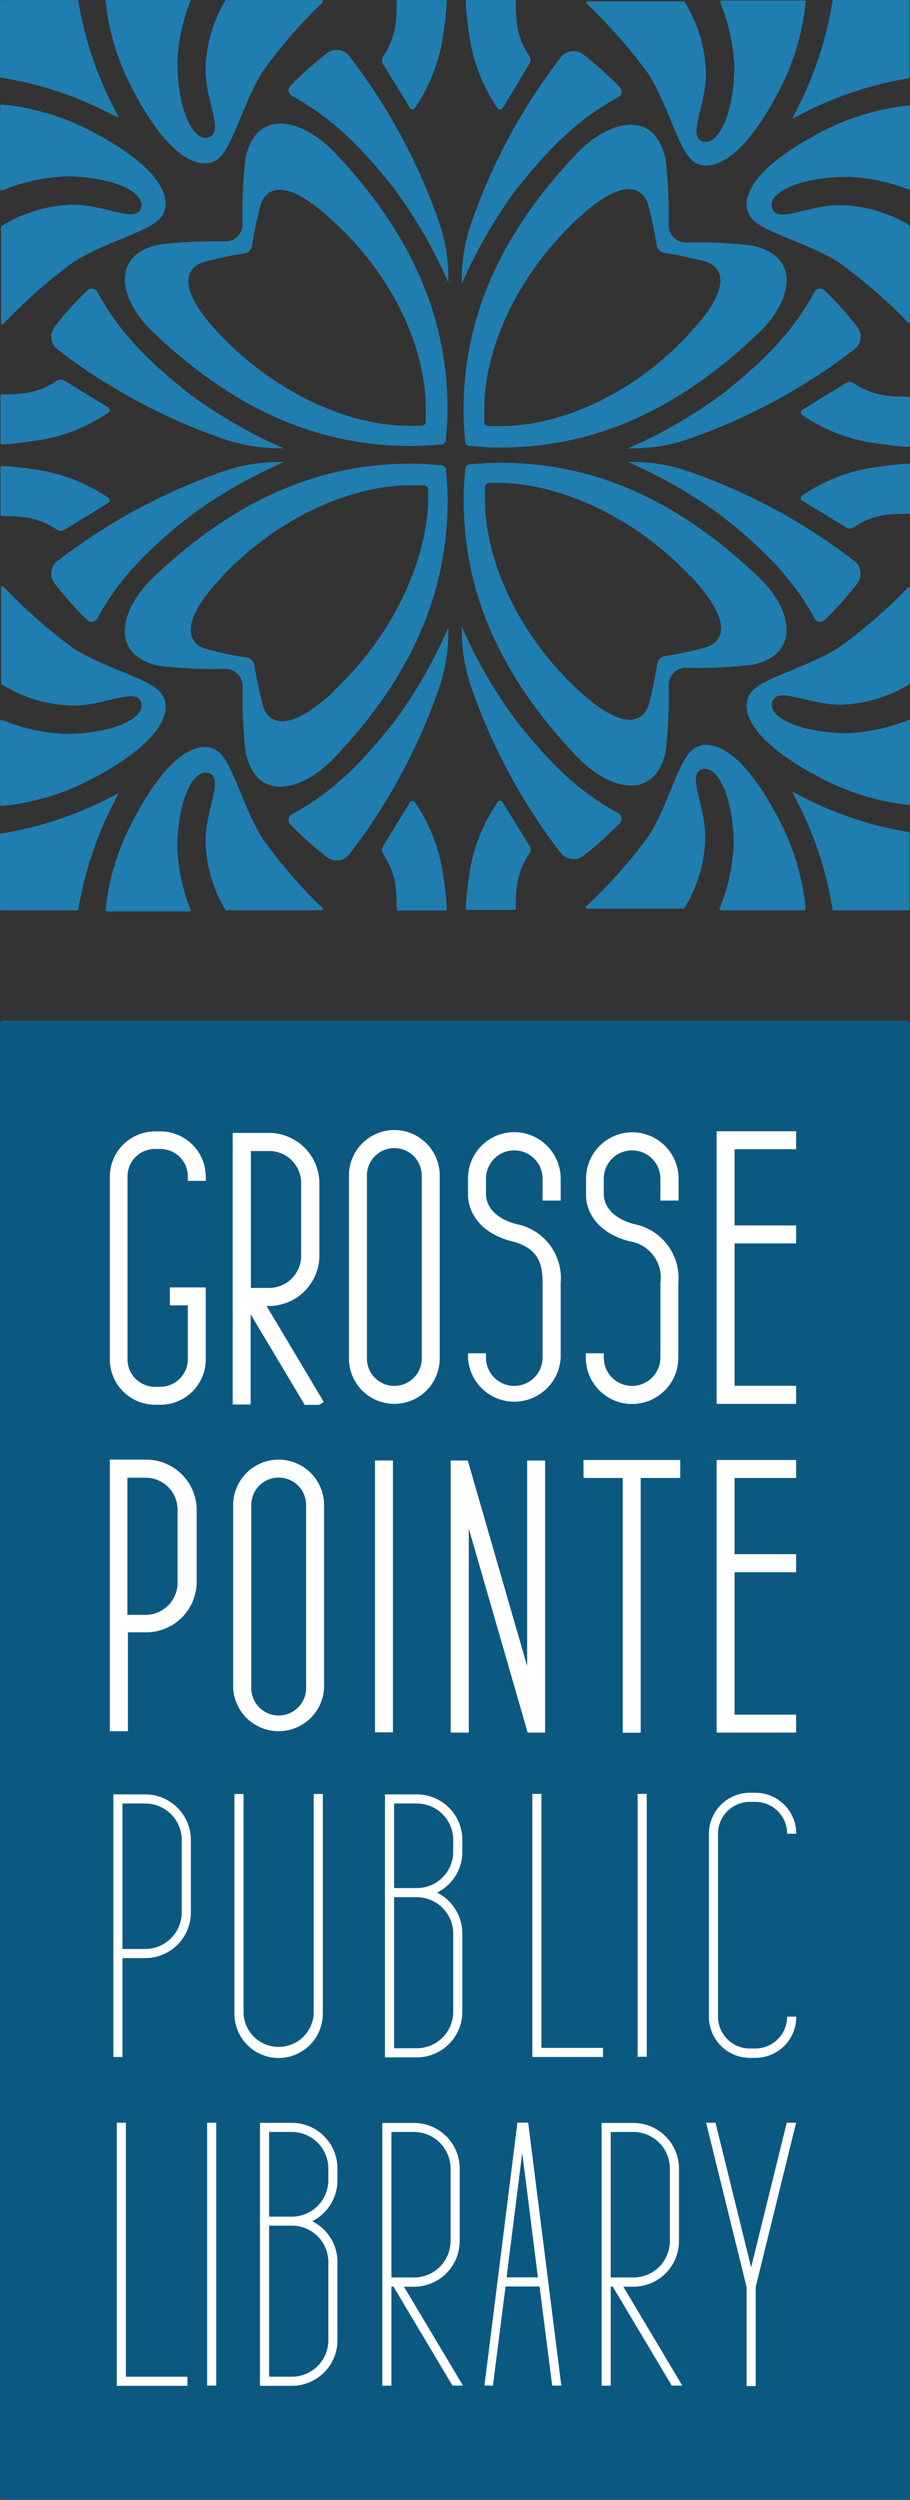 <?xml version="1.0" encoding="UTF-8"?>
<svg xmlns="http://www.w3.org/2000/svg" id="Layer_1" data-name="Layer 1" viewBox="0 0 72 197.73">
  <rect x="0" y="0" width="72" height="197.73" fill="#333333" stroke="none"/>
  <defs>
    <style>.cls-1{fill:#0b5981;}.cls-2{fill:#fff;}.cls-3{fill:#1f7eaf;}</style>
  </defs>
  <title>GPL_Vertical_HEX</title>
  <rect class="cls-1" y="80.73" width="72" height="117" rx="0.26" ry="0.26"></rect>
  <path class="cls-2" d="M283,386.45h-.44A3.59,3.59,0,0,0,279,390v14.48a3.59,3.59,0,0,0,3.59,3.59H283a3.59,3.59,0,0,0,3.59-3.59v-5.69h-2.84v1.42h1.42v4.27a2.18,2.18,0,0,1-2.17,2.17h-.44a2.17,2.17,0,0,1-2.16-2.17V390a2.16,2.16,0,0,1,2.16-2.16H283a2.17,2.17,0,0,1,2.17,2.16v.36h1.42V390A3.59,3.59,0,0,0,283,386.45Z" transform="translate(-270.31 -296.96)"></path>
  <path class="cls-2" d="M301.51,386.34a3.6,3.6,0,0,0-3.59,3.6v14.47a3.59,3.59,0,0,0,7.18,0V389.94A3.6,3.6,0,0,0,301.51,386.34Zm2.17,3.6v14.47a2.17,2.17,0,1,1-4.34,0V389.94a2.17,2.17,0,0,1,4.34,0Z" transform="translate(-270.31 -296.96)"></path>
  <polygon class="cls-2" points="62.99 90.9 62.99 89.48 56.7 89.48 56.7 111.04 62.99 111.04 62.99 109.61 58.12 109.61 58.12 98.35 62.99 98.35 62.99 96.93 58.12 96.93 58.12 90.9 62.99 90.9"></polygon>
  <path class="cls-2" d="M311,386.51a3.66,3.66,0,0,0-3.66,3.66c0,.25,0,1.1,0,1.44.13,1.7,1.39,3,3.46,3.53s2.44,1.7,2.44,3.29v5.91a2.24,2.24,0,0,1-4.48,0V404h-1.42v.35a3.67,3.67,0,0,0,7.33,0v-5.91a4.35,4.35,0,0,0-3.51-4.66c-1.45-.38-2.32-1.21-2.4-2.27,0-.22,0-.92,0-1.32a2.24,2.24,0,0,1,4.48,0v1.73h1.43v-1.73A3.68,3.68,0,0,0,311,386.51Z" transform="translate(-270.31 -296.96)"></path>
  <path class="cls-2" d="M320.11,395.14a2.9,2.9,0,0,1,2.45,3.29v5.91a2.24,2.24,0,0,1-4.48,0V404h-1.42v.35a3.66,3.66,0,0,0,7.32,0v-5.91a4.35,4.35,0,0,0-3.5-4.66c-1.45-.38-2.32-1.21-2.4-2.27,0-.22,0-.92,0-1.32a2.24,2.24,0,0,1,4.48,0v1.73H324v-1.73a3.67,3.67,0,0,0-3.66-3.67,3.67,3.67,0,0,0-3.66,3.65s0,1.06,0,1.45C316.79,393.31,318.05,394.6,320.11,395.14Z" transform="translate(-270.31 -296.96)"></path>
  <path class="cls-2" d="M290.14,400.91l4.28,7.17h1.13l.38-.23-4.53-7.59h.18a4,4,0,0,0,4-4v-5.74a4,4,0,0,0-4-3.95h-2.86v21.48h1.42Zm4-4.62a2.54,2.54,0,0,1-2.54,2.54h-1.44V388h1.44a2.54,2.54,0,0,1,2.54,2.53Z" transform="translate(-270.31 -296.96)"></path>
  <rect class="cls-2" x="29.67" y="115.52" width="1.42" height="21.5"></rect>
  <path class="cls-2" d="M281.83,412.41H279v21.48h1.43v-7.82h1.44a4,4,0,0,0,4-4v-5.74A4,4,0,0,0,281.83,412.41Zm2.53,4v5.74a2.54,2.54,0,0,1-2.53,2.54h-1.44V413.84h1.44A2.53,2.53,0,0,1,284.36,416.37Z" transform="translate(-270.31 -296.96)"></path>
  <path class="cls-2" d="M292.36,412.41a3.6,3.6,0,0,0-3.6,3.6v14.47a3.6,3.6,0,0,0,7.19,0V416A3.6,3.6,0,0,0,292.36,412.41Zm2.17,3.6v14.47a2.17,2.17,0,1,1-4.34,0V416a2.17,2.17,0,1,1,4.34,0Z" transform="translate(-270.31 -296.96)"></path>
  <polygon class="cls-2" points="46.17 116.9 49.27 116.9 49.27 137.05 50.69 137.05 50.69 116.9 53.82 116.9 53.82 115.48 46.17 115.48 46.17 116.9"></polygon>
  <polygon class="cls-2" points="56.7 137.04 62.99 137.04 62.99 135.62 58.12 135.62 58.12 124.36 62.99 124.36 62.99 122.93 58.12 122.93 58.12 116.9 62.99 116.9 62.99 115.48 56.7 115.48 56.7 137.04"></polygon>
  <polygon class="cls-2" points="41.71 131.79 37.01 115.52 35.66 115.52 35.66 137.04 37.09 137.04 37.09 120.9 41.75 137.04 43.13 137.04 43.13 115.52 41.71 115.52 41.71 131.79"></polygon>
  <path class="cls-2" d="M303.29,459.69h-2.52v-20.8h2.52a3.6,3.6,0,0,1,3.6,3.6v.93a3.6,3.6,0,0,1-2,3.24,3.62,3.62,0,0,1,2,3.25v6.17A3.61,3.61,0,0,1,303.29,459.69Zm-1.8-.72h1.8a2.89,2.89,0,0,0,2.88-2.89v-6.17a2.89,2.89,0,0,0-2.88-2.89h-1.8Zm0-12.67h1.8a2.88,2.88,0,0,0,2.88-2.88v-.93a2.88,2.88,0,0,0-2.88-2.88h-1.8Z" transform="translate(-270.31 -296.96)"></path>
  <polygon class="cls-2" points="47.71 162.7 42.12 162.7 42.12 141.89 42.84 141.89 42.84 161.98 47.71 161.98 47.71 162.7"></polygon>
  <rect class="cls-2" x="50.45" y="141.89" width="0.72" height="20.79"></rect>
  <path class="cls-2" d="M280,459.66h-.72V438.89h2.52a3.61,3.61,0,0,1,3.61,3.6v5.74a3.61,3.61,0,0,1-3.61,3.61H280Zm0-8.54h1.8a2.9,2.9,0,0,0,2.89-2.89v-5.74a2.89,2.89,0,0,0-2.89-2.88H280Z" transform="translate(-270.31 -296.96)"></path>
  <path class="cls-2" d="M292.36,459.74a3.5,3.5,0,0,1-3.5-3.49V438.86h.72v17.39a2.78,2.78,0,0,0,5.55,0V438.86h.72v17.39A3.5,3.5,0,0,1,292.36,459.74Z" transform="translate(-270.31 -296.96)"></path>
  <path class="cls-2" d="M330.07,459.73h-.43a3.25,3.25,0,0,1-3.24-3.24V442a3.25,3.25,0,0,1,3.24-3.24h.43a3.24,3.24,0,0,1,3.24,3.24h-.72a2.52,2.52,0,0,0-2.52-2.52h-.43a2.52,2.52,0,0,0-2.52,2.52v14.47a2.52,2.52,0,0,0,2.52,2.52h.43a2.52,2.52,0,0,0,2.52-2.52h.72A3.24,3.24,0,0,1,330.07,459.73Z" transform="translate(-270.31 -296.96)"></path>
  <polygon class="cls-2" points="14.83 188.71 9.24 188.71 9.24 167.9 9.96 167.9 9.96 187.99 14.83 187.99 14.83 188.71"></polygon>
  <path class="cls-2" d="M293.4,485.67h-2.52v-20.8h2.52a3.61,3.61,0,0,1,3.61,3.61v.92a3.63,3.63,0,0,1-2,3.25,3.61,3.61,0,0,1,2,3.24v6.17A3.61,3.61,0,0,1,293.4,485.67Zm-1.8-.72h1.8a2.89,2.89,0,0,0,2.89-2.89v-6.17A2.89,2.89,0,0,0,293.4,473h-1.8Zm0-12.66h1.8a2.9,2.9,0,0,0,2.89-2.89v-.92a2.9,2.9,0,0,0-2.89-2.89h-1.8Z" transform="translate(-270.31 -296.96)"></path>
  <rect class="cls-2" x="16.39" y="167.9" width="0.72" height="20.79"></rect>
  <path class="cls-2" d="M301.28,477.82h.16l4.67,7.83h.83l-4.67-7.82h.8a3.61,3.61,0,0,0,3.61-3.6v-5.74a3.61,3.61,0,0,0-3.61-3.61h-2.51v20.78h.72Zm0-12.23h1.79a2.9,2.9,0,0,1,2.89,2.89v5.74a2.89,2.89,0,0,1-2.89,2.88h-1.79Z" transform="translate(-270.31 -296.96)"></path>
  <polygon class="cls-2" points="62.25 167.9 59.43 179.34 56.61 167.9 55.87 167.9 59.07 180.89 59.07 188.73 59.79 188.73 59.79 180.89 62.99 167.9 62.25 167.9"></polygon>
  <path class="cls-2" d="M309.31,485.65l1-7.84H313l1,7.84h.72l-2.62-20.8h-.85l-2.61,20.8Zm2.32-18.41,1.24,9.85h-2.48Z" transform="translate(-270.31 -296.96)"></path>
  <path class="cls-2" d="M318.63,477.82h.16l4.67,7.83h.83l-4.66-7.82h.79a3.61,3.61,0,0,0,3.61-3.6v-5.74a3.61,3.61,0,0,0-3.61-3.61h-2.51v20.78h.72Zm0-12.23h1.79a2.89,2.89,0,0,1,2.89,2.89v5.74a2.88,2.88,0,0,1-2.89,2.88h-1.79Z" transform="translate(-270.31 -296.96)"></path>
  <path class="cls-3" d="M289.73,309.5a39.06,39.06,0,0,0-.23,5.19,1.37,1.37,0,0,1-1.37,1.37,39.06,39.06,0,0,0-5.19.23c-4,.83-3.18,4.48-.46,7,6.1,5.78,12.89,9.2,21.23,8.93l1.5-.1a.42.42,0,0,0,.27-.12h0a.41.41,0,0,0,.11-.26l.11-1.51c.27-8.33-3.15-15.13-8.93-21.23C294.2,306.32,290.56,305.48,289.73,309.5ZM304,329.28l0,1a.31.31,0,0,1-.1.26.33.33,0,0,1-.27.1l-1,0c-4.76,0-10.56-2.61-15-7.3-3.11-3.32-2.83-5-1.34-5.62a30.44,30.44,0,0,1,3.35-.71.73.73,0,0,0,.61-.61,30,30,0,0,1,.72-3.36c.59-1.48,2.3-1.76,5.62,1.35C301.42,318.72,304,324.53,304,329.28Z" transform="translate(-270.31 -296.96)"></path>
  <path class="cls-3" d="M305.78,319.31a38,38,0,0,0-4.25-7.39c-3-3.82-5.31-5.83-8.14-7.38a.5.5,0,0,1-.08-.81,28.49,28.49,0,0,1,2.84-2.54,1.28,1.28,0,0,1,1.73.12,46.61,46.61,0,0,1,7.17,13.23A13.49,13.49,0,0,1,305.78,319.31Z" transform="translate(-270.31 -296.96)"></path>
  <path class="cls-3" d="M292.77,332.42a38.25,38.25,0,0,1-7.4-4.25c-3.82-3-5.83-5.31-7.37-8.14a.5.5,0,0,0-.81-.08,28,28,0,0,0-2.54,2.83,1.29,1.29,0,0,0,.11,1.74A46.45,46.45,0,0,0,288,331.68,13.68,13.68,0,0,0,292.77,332.42Z" transform="translate(-270.31 -296.96)"></path>
  <path class="cls-3" d="M279.72,306.24l-.21-.38a28.64,28.64,0,0,1-3-8.81.09.09,0,0,0-.1-.08h-6a.1.1,0,0,0-.11.1V303a.11.11,0,0,0,.09.1,28.45,28.45,0,0,1,8.92,3Z" transform="translate(-270.31 -296.96)"></path>
  <path class="cls-3" d="M287.39,309.65c1.31-.75,2-4.33,3.74-7.09a39.81,39.81,0,0,1,4.71-5.42.1.1,0,0,0-.07-.17h-7.52a.09.09,0,0,0-.09,0,11.06,11.06,0,0,0-1.58,5.27c-.08,2.65,1.5,5.11.27,5.57s-2.51-2.14-2.51-6a14.9,14.9,0,0,1,1.05-4.79.1.1,0,0,0-.1-.13h-6.53a.1.1,0,0,0-.1.11,19.23,19.23,0,0,0,2.25,7.22C283.72,309.53,286.08,310.4,287.39,309.65Z" transform="translate(-270.31 -296.96)"></path>
  <path class="cls-3" d="M301.62,298.8a5.94,5.94,0,0,1-1,2.63.56.56,0,0,0,0,.61l2.13,3.46a.24.24,0,0,0,.39,0,13.7,13.7,0,0,0,2.29-6.17,20.89,20.89,0,0,0,.23-2.29.1.1,0,0,0-.11-.1H301.8a.1.1,0,0,0-.11.1A14.05,14.05,0,0,1,301.62,298.8Z" transform="translate(-270.31 -296.96)"></path>
  <path class="cls-3" d="M278.89,329.59a.24.24,0,0,0,0-.39l-3.47-2.13a.57.57,0,0,0-.6,0,5.75,5.75,0,0,1-2.63,1,14,14,0,0,1-1.73.08.11.11,0,0,0-.11.11V332a.11.11,0,0,0,.11.11,21,21,0,0,0,2.29-.24A13.61,13.61,0,0,0,278.89,329.59Z" transform="translate(-270.31 -296.96)"></path>
  <path class="cls-3" d="M276.09,317.71c2.76-1.77,6.34-2.44,7.09-3.75s-.12-3.66-5.35-6.47a19.31,19.31,0,0,0-7.39-2.27.1.1,0,0,0-.12.1v6.61a.11.11,0,0,0,.14.1,15.19,15.19,0,0,1,5-1.12c3.83,0,6.42,1.29,6,2.52s-2.92-.35-5.57-.27a11.15,11.15,0,0,0-5.44,1.67.11.11,0,0,0-.06.09v7.59a.11.11,0,0,0,.18.08A40.7,40.7,0,0,1,276.09,317.71Z" transform="translate(-270.31 -296.96)"></path>
  <path class="cls-3" d="M329.77,316.37a39.06,39.06,0,0,0-5.19-.23,1.37,1.37,0,0,1-1.37-1.37,39.06,39.06,0,0,0-.23-5.19c-.83-4-4.47-3.18-7.05-.46-5.78,6.1-9.2,12.89-8.93,21.23l.11,1.51a.41.41,0,0,0,.11.26h0a.41.41,0,0,0,.26.11l1.51.11c8.34.27,15.13-3.15,21.23-8.93C333,320.84,333.79,317.2,329.77,316.37ZM310,330.66l-1,0a.34.34,0,0,1-.37-.37s0-.73,0-1c0-4.76,2.61-10.56,7.3-14.95,3.32-3.11,5-2.83,5.62-1.34a30.44,30.44,0,0,1,.71,3.35.74.74,0,0,0,.61.61,30,30,0,0,1,3.36.72c1.49.59,1.77,2.3-1.34,5.62C320.55,328.06,314.75,330.65,310,330.66Z" transform="translate(-270.31 -296.96)"></path>
  <path class="cls-3" d="M320,332.42a38.25,38.25,0,0,0,7.4-4.25c3.82-3,5.82-5.31,7.37-8.14a.5.5,0,0,1,.81-.08,27.27,27.27,0,0,1,2.54,2.84,1.28,1.28,0,0,1-.12,1.73,46.61,46.61,0,0,1-13.23,7.17A13.47,13.47,0,0,1,320,332.42Z" transform="translate(-270.31 -296.96)"></path>
  <path class="cls-3" d="M306.85,319.41a38,38,0,0,1,4.26-7.4c3-3.82,5.3-5.83,8.13-7.37a.5.5,0,0,0,.08-.81,28,28,0,0,0-2.83-2.54,1.29,1.29,0,0,0-1.74.11,46.45,46.45,0,0,0-7.16,13.23A13.68,13.68,0,0,0,306.85,319.41Z" transform="translate(-270.31 -296.96)"></path>
  <path class="cls-3" d="M333,306.36l.39-.21a28.58,28.58,0,0,1,8.8-3,.1.1,0,0,0,.09-.1v-6a.11.11,0,0,0-.11-.11h-5.89a.11.11,0,0,0-.1.09,28.19,28.19,0,0,1-3,8.92Z" transform="translate(-270.31 -296.96)"></path>
  <path class="cls-3" d="M329.62,314c.75,1.31,4.34,2,7.09,3.74a39.81,39.81,0,0,1,5.42,4.71.1.1,0,0,0,.18-.07v-7.52a.09.09,0,0,0-.06-.09,11.06,11.06,0,0,0-5.27-1.58c-2.65-.08-5.11,1.5-5.57.27s2.14-2.51,6-2.51a14.9,14.9,0,0,1,4.79,1,.11.11,0,0,0,.14-.1V305.4a.11.11,0,0,0-.12-.1,19.23,19.23,0,0,0-7.22,2.25C329.74,310.36,328.87,312.72,329.62,314Z" transform="translate(-270.31 -296.96)"></path>
  <path class="cls-3" d="M340.47,328.26a6,6,0,0,1-2.63-1,.55.55,0,0,0-.6,0l-3.47,2.13a.24.24,0,0,0,0,.39,13.7,13.7,0,0,0,6.17,2.29,20.89,20.89,0,0,0,2.29.23.11.11,0,0,0,.11-.11v-3.75a.1.1,0,0,0-.11-.1A16.31,16.31,0,0,1,340.47,328.26Z" transform="translate(-270.31 -296.96)"></path>
  <path class="cls-3" d="M309.69,305.53a.23.23,0,0,0,.38,0L312.2,302a.55.55,0,0,0,0-.6,5.87,5.87,0,0,1-1-2.63,14,14,0,0,1-.08-1.73.11.11,0,0,0-.1-.11h-3.76a.1.1,0,0,0-.1.11,18.69,18.69,0,0,0,.23,2.29A13.45,13.45,0,0,0,309.69,305.53Z" transform="translate(-270.31 -296.96)"></path>
  <path class="cls-3" d="M321.56,302.73c1.77,2.76,2.44,6.34,3.75,7.09s3.66-.12,6.47-5.35a19.36,19.36,0,0,0,2.28-7.39A.11.11,0,0,0,334,297h-6.61a.11.11,0,0,0-.1.14,15.19,15.19,0,0,1,1.12,5c0,3.83-1.29,6.42-2.52,6s.35-2.92.27-5.57a11.15,11.15,0,0,0-1.67-5.44.11.11,0,0,0-.09-.06h-7.59a.11.11,0,0,0-.08.18A40.7,40.7,0,0,1,321.56,302.73Z" transform="translate(-270.31 -296.96)"></path>
  <path class="cls-3" d="M296.78,356.88c5.78-6.1,9.2-12.89,8.93-21.23l-.11-1.5a.44.44,0,0,0-.11-.27h0a.42.42,0,0,0-.27-.12l-1.5-.11c-8.34-.27-15.13,3.16-21.23,8.93-2.72,2.58-3.57,6.23.46,7.06a37.62,37.62,0,0,0,5.19.22,1.37,1.37,0,0,1,1.37,1.37,39.14,39.14,0,0,0,.23,5.2C290.56,360.45,294.2,359.6,296.78,356.88Zm0-5.29c-3.32,3.11-5,2.83-5.62,1.35a31,31,0,0,1-.72-3.36.72.72,0,0,0-.61-.61,28.11,28.11,0,0,1-3.35-.72c-1.49-.58-1.77-2.29,1.34-5.62,4.39-4.69,10.19-7.28,15-7.29l1,0a.41.41,0,0,1,.27.1.33.33,0,0,1,.1.27l0,1C304,341.4,301.42,347.21,296.73,351.59Z" transform="translate(-270.31 -296.96)"></path>
  <path class="cls-3" d="M305.78,346.61a38.25,38.25,0,0,1-4.25,7.4c-3,3.82-5.31,5.83-8.14,7.37a.51.51,0,0,0-.08.82,28.49,28.49,0,0,0,2.84,2.54,1.29,1.29,0,0,0,1.73-.12,46.61,46.61,0,0,0,7.17-13.23A13.53,13.53,0,0,0,305.78,346.61Z" transform="translate(-270.31 -296.96)"></path>
  <path class="cls-3" d="M292.77,333.51a38.25,38.25,0,0,0-7.4,4.25c-3.82,3-5.83,5.31-7.37,8.13a.5.5,0,0,1-.81.09,27.27,27.27,0,0,1-2.54-2.84,1.28,1.28,0,0,1,.11-1.73A46.32,46.32,0,0,1,288,334.24,13.53,13.53,0,0,1,292.77,333.51Z" transform="translate(-270.31 -296.96)"></path>
  <path class="cls-3" d="M279.72,359.68l-.21.39a28.67,28.67,0,0,0-3,8.8.1.1,0,0,1-.1.09h-6a.11.11,0,0,1-.11-.1V363a.12.12,0,0,1,.09-.11,28.43,28.43,0,0,0,8.92-3Z" transform="translate(-270.31 -296.96)"></path>
  <path class="cls-3" d="M287.39,356.28c1.31.75,2,4.33,3.74,7.08a39.26,39.26,0,0,0,4.71,5.43.1.1,0,0,1-.07.17h-7.52a.09.09,0,0,1-.09,0,11.06,11.06,0,0,1-1.58-5.28c-.08-2.65,1.5-5.11.27-5.56s-2.51,2.14-2.51,6a14.85,14.85,0,0,0,1.05,4.79.11.11,0,0,1-.1.14h-6.53a.1.1,0,0,1-.1-.11,19.23,19.23,0,0,1,2.25-7.22C283.72,356.39,286.08,355.53,287.39,356.28Z" transform="translate(-270.31 -296.96)"></path>
  <path class="cls-3" d="M301.62,367.13a5.94,5.94,0,0,0-1-2.63.56.56,0,0,1,0-.61l2.13-3.47a.24.24,0,0,1,.39,0,13.64,13.64,0,0,1,2.29,6.17,20.72,20.72,0,0,1,.23,2.28.11.11,0,0,1-.11.11H301.8a.11.11,0,0,1-.11-.1A14.05,14.05,0,0,0,301.62,367.13Z" transform="translate(-270.31 -296.96)"></path>
  <path class="cls-3" d="M278.89,336.34a.24.24,0,0,1,0,.39l-3.47,2.13a.55.55,0,0,1-.6,0,6,6,0,0,0-2.63-1,16.31,16.31,0,0,0-1.73-.08.1.1,0,0,1-.11-.1v-3.75a.11.11,0,0,1,.11-.11,18.69,18.69,0,0,1,2.29.23A13.7,13.7,0,0,1,278.89,336.34Z" transform="translate(-270.31 -296.96)"></path>
  <path class="cls-3" d="M276.09,348.22c2.76,1.76,6.34,2.43,7.09,3.74s-.12,3.67-5.35,6.48a19.31,19.31,0,0,1-7.39,2.27.1.1,0,0,1-.12-.1V354a.1.1,0,0,1,.14-.1,15.16,15.16,0,0,0,5,1.11c3.83,0,6.42-1.28,6-2.51s-2.92.35-5.57.26a11,11,0,0,1-5.44-1.67.1.1,0,0,1-.06-.09v-7.59a.1.1,0,0,1,.18-.07A40.7,40.7,0,0,0,276.09,348.22Z" transform="translate(-270.31 -296.96)"></path>
  <path class="cls-3" d="M330.23,342.51c-6.1-5.78-12.89-9.2-21.23-8.93l-1.51.1a.42.42,0,0,0-.26.12h0a.41.41,0,0,0-.11.26l-.11,1.5c-.27,8.34,3.15,15.14,8.93,21.23,2.58,2.72,6.22,3.57,7.05-.45a39.14,39.14,0,0,0,.23-5.2,1.36,1.36,0,0,1,1.37-1.36,39.06,39.06,0,0,0,5.19-.23C333.79,348.73,333,345.08,330.23,342.51Zm-5.29,0c3.11,3.33,2.83,5,1.34,5.62a27.88,27.88,0,0,1-3.36.72.77.77,0,0,0-.61.61,30.17,30.17,0,0,1-.71,3.36c-.59,1.48-2.3,1.76-5.62-1.35-4.69-4.38-7.28-10.19-7.3-14.94,0-.25,0-1,0-1a.31.31,0,0,1,.1-.26.37.37,0,0,1,.27-.11l1,0C314.75,335.28,320.55,337.87,324.94,342.55Z" transform="translate(-270.31 -296.96)"></path>
  <path class="cls-3" d="M320,333.5a38.58,38.58,0,0,1,7.4,4.26c3.82,3,5.82,5.31,7.37,8.13a.5.5,0,0,0,.81.09,27.27,27.27,0,0,0,2.54-2.84,1.3,1.3,0,0,0-.12-1.74,46.45,46.45,0,0,0-13.23-7.16A13.62,13.62,0,0,0,320,333.5Z" transform="translate(-270.31 -296.96)"></path>
  <path class="cls-3" d="M306.85,346.52a37.73,37.73,0,0,0,4.26,7.39c3,3.83,5.3,5.83,8.13,7.38a.5.5,0,0,1,.08.81,29.27,29.27,0,0,1-2.83,2.54,1.3,1.3,0,0,1-1.74-.12,46.45,46.45,0,0,1-7.16-13.23A13.64,13.64,0,0,1,306.85,346.52Z" transform="translate(-270.31 -296.96)"></path>
  <path class="cls-3" d="M333,359.57l.39.2a28.07,28.07,0,0,0,8.8,3,.11.11,0,0,1,.09.1v6a.1.1,0,0,1-.11.1h-5.89a.1.1,0,0,1-.1-.08,28.11,28.11,0,0,0-3-8.92Z" transform="translate(-270.31 -296.96)"></path>
  <path class="cls-3" d="M329.62,351.9c.75-1.31,4.34-2,7.09-3.75a39,39,0,0,0,5.42-4.7.1.1,0,0,1,.18.07V351a.1.1,0,0,1-.06.09A11.15,11.15,0,0,1,337,352.7c-2.65.08-5.11-1.5-5.57-.27s2.14,2.52,6,2.52a14.9,14.9,0,0,0,4.79-1.05.1.1,0,0,1,.14.1v6.53a.11.11,0,0,1-.12.1,19.28,19.28,0,0,1-7.22-2.26C329.74,355.57,328.87,353.21,329.62,351.9Z" transform="translate(-270.31 -296.96)"></path>
  <path class="cls-3" d="M340.47,337.67a6,6,0,0,0-2.63,1,.53.53,0,0,1-.6,0l-3.47-2.12a.24.24,0,0,1,0-.39,13.57,13.57,0,0,1,6.17-2.29,18.69,18.69,0,0,1,2.29-.23.1.1,0,0,1,.11.1v3.76a.1.1,0,0,1-.11.1A16.31,16.31,0,0,0,340.47,337.67Z" transform="translate(-270.31 -296.96)"></path>
  <path class="cls-3" d="M309.69,360.4a.23.23,0,0,1,.38,0l2.13,3.46a.56.56,0,0,1,0,.61,5.82,5.82,0,0,0-1,2.63,14,14,0,0,0-.08,1.73.1.1,0,0,1-.1.1h-3.76a.1.1,0,0,1-.1-.11,18.54,18.54,0,0,1,.23-2.28A13.39,13.39,0,0,1,309.69,360.4Z" transform="translate(-270.31 -296.96)"></path>
  <path class="cls-3" d="M321.56,363.19c1.77-2.75,2.44-6.33,3.75-7.08s3.66.11,6.47,5.35a19.26,19.26,0,0,1,2.28,7.39.11.11,0,0,1-.11.11h-6.61a.11.11,0,0,1-.1-.14,15.08,15.08,0,0,0,1.12-5c0-3.82-1.29-6.42-2.52-6s.35,2.91.27,5.56a11.19,11.19,0,0,1-1.67,5.45.12.12,0,0,1-.09,0h-7.59a.1.1,0,0,1-.08-.17A40.16,40.16,0,0,0,321.56,363.19Z" transform="translate(-270.31 -296.96)"></path>
</svg>
